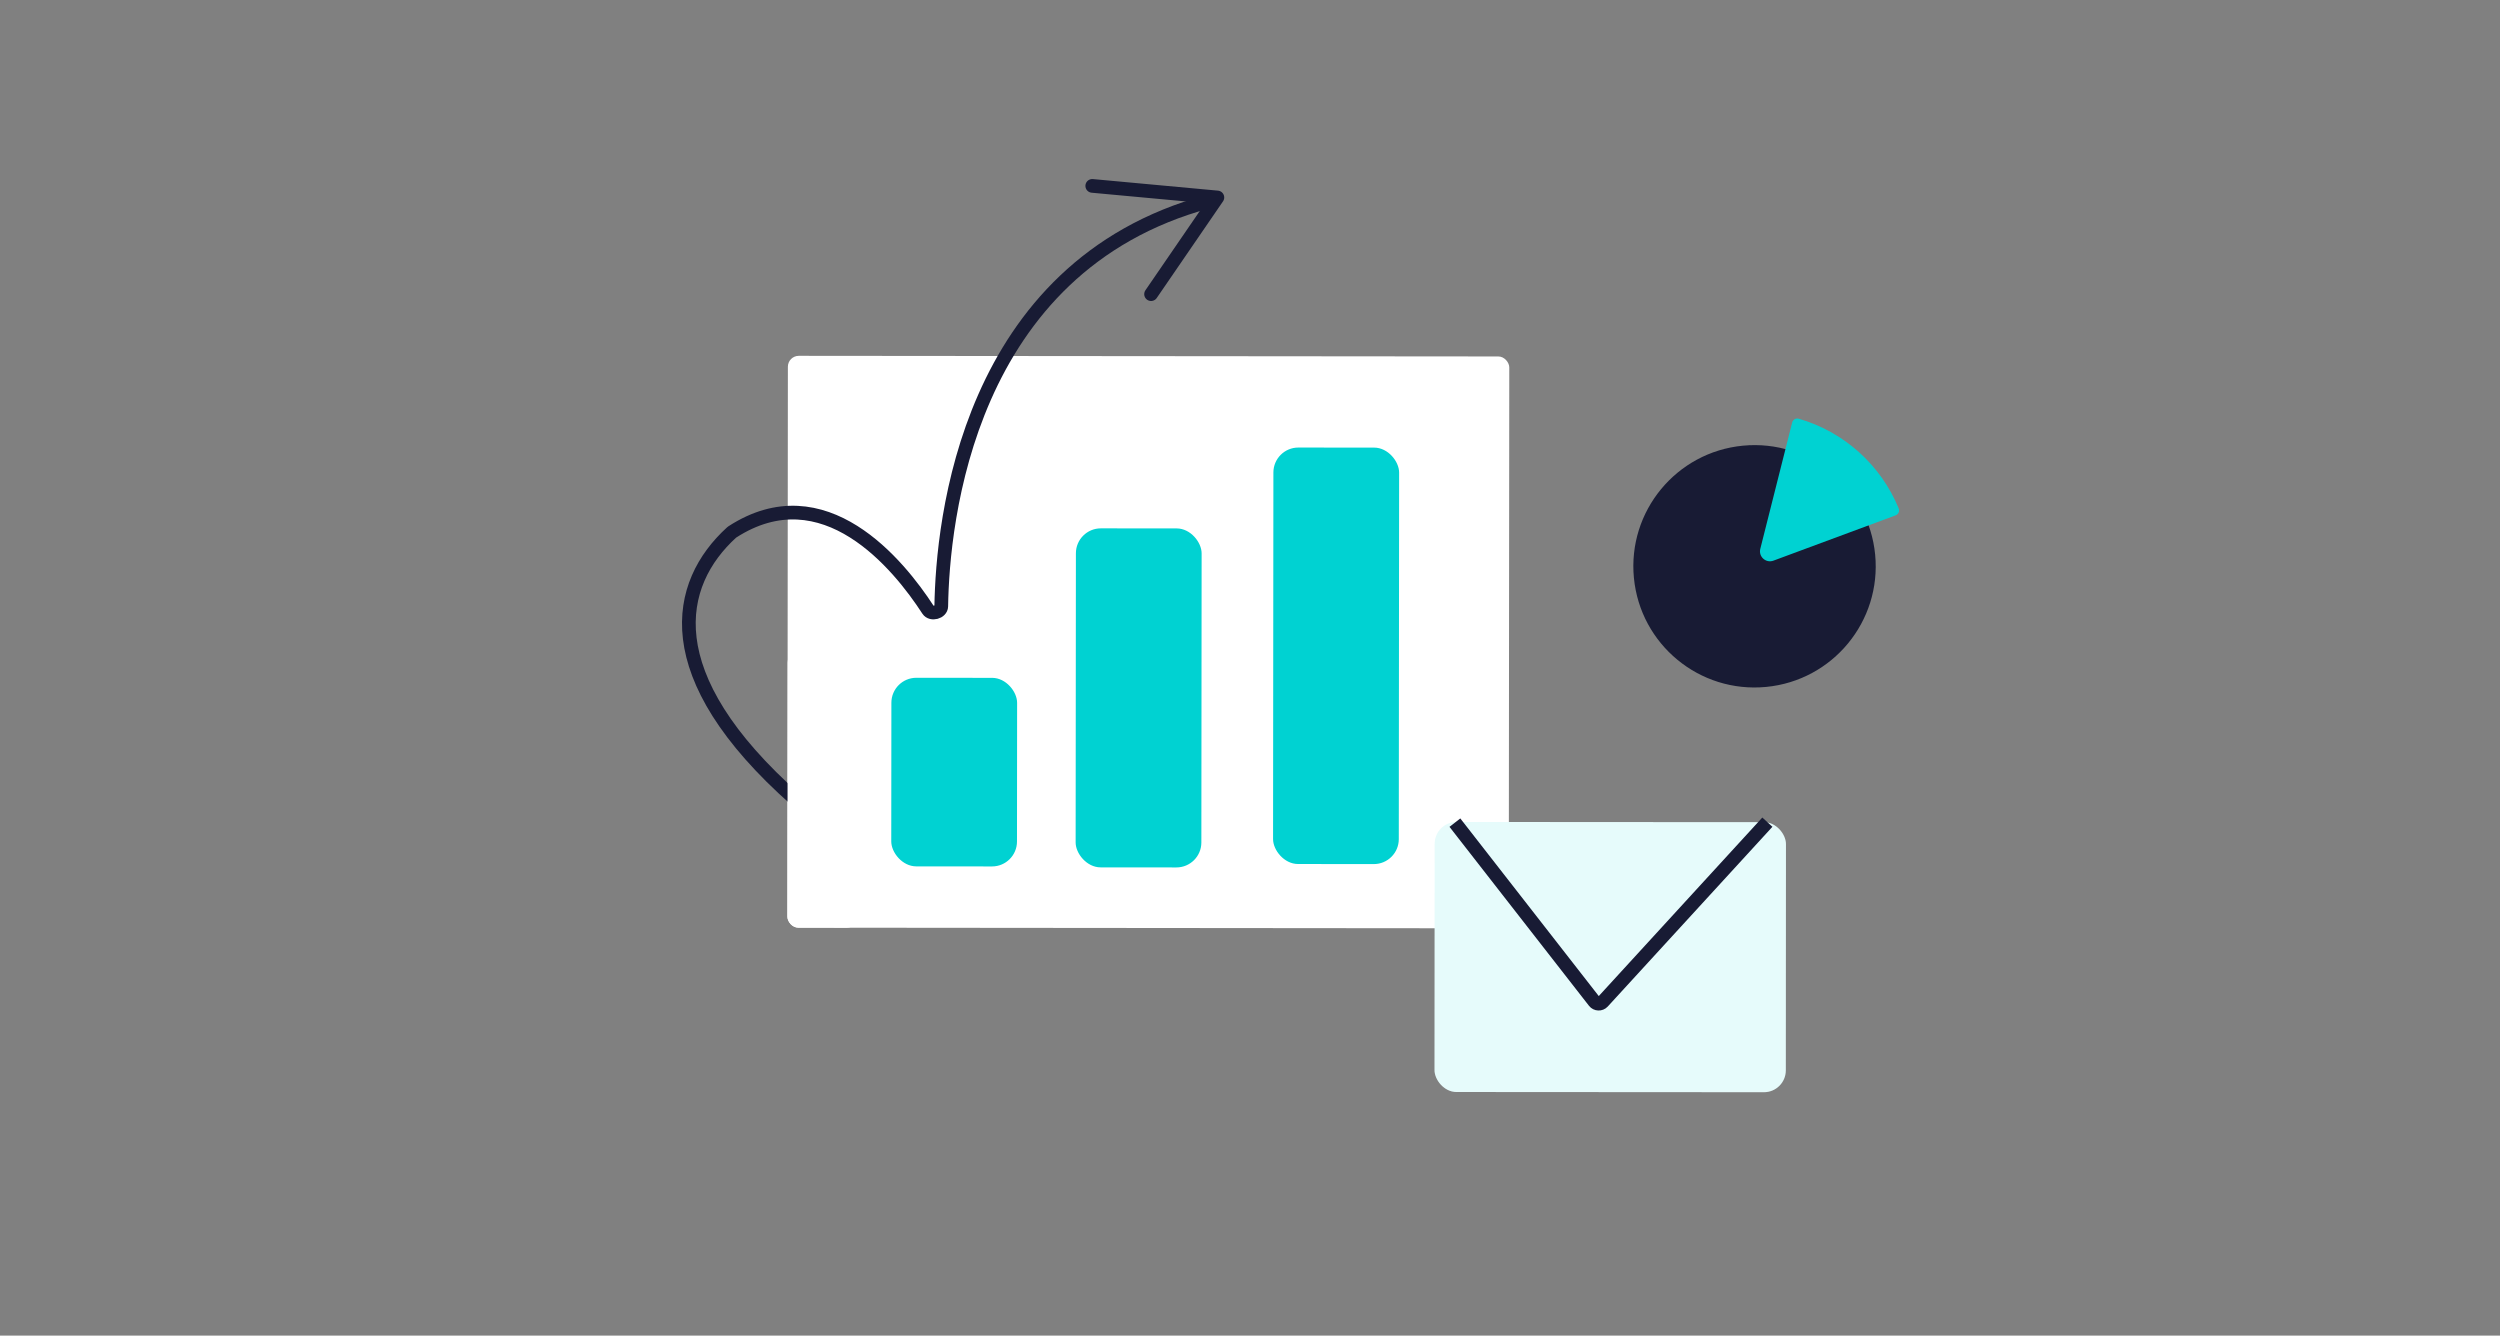 <svg width="365" height="195" viewBox="0 0 365 195" fill="none" xmlns="http://www.w3.org/2000/svg">
<rect x="0" y="0" width="365" height="195" fill="#808080" stroke="none"/>
<circle cx="256.162" cy="82.68" r="17.693" transform="rotate(-5.487 256.162 82.68)" fill="#181B34"/>
<path d="M276.751 75.244C277.164 75.091 277.375 74.632 277.208 74.225C275.918 71.089 273.936 68.281 271.408 66.012C268.879 63.743 265.874 62.076 262.618 61.131C262.195 61.009 261.762 61.269 261.654 61.695L257.003 80.132C256.716 81.27 257.823 82.263 258.923 81.855L276.751 75.244Z" fill="#00D2D2"/>
<rect x="115.032" y="51.949" width="105.324" height="83.489" rx="1.593" transform="rotate(0.052 115.032 51.949)" fill="white"/>
<rect x="130.146" y="98.953" width="18.356" height="27.534" rx="3.643" transform="rotate(0.052 130.146 98.953)" fill="#00D2D2"/>
<rect x="157.085" y="77.136" width="18.356" height="49.496" rx="3.643" transform="rotate(0.052 157.085 77.136)" fill="#00D2D2"/>
<rect x="185.919" y="65.338" width="18.356" height="60.804" rx="3.643" transform="rotate(0.052 185.919 65.338)" fill="#00D2D2"/>
<path d="M176.411 29.43C141.119 38.968 137.612 76.318 137.425 88.521C137.412 89.388 135.976 89.776 135.504 89.049C131.204 82.419 120.312 68.995 106.912 77.667C106.877 77.69 106.841 77.717 106.81 77.745C98.651 85.183 95.557 98.522 116.204 116.777" stroke="#181B34" stroke-width="2"/>
<path d="M159.47 27.14L177.736 28.83L168.056 42.945" stroke="#181B34" stroke-width="2" stroke-linecap="round" stroke-linejoin="round"/>
<rect x="114.999" y="95.153" width="10.26" height="40.285" rx="1.593" transform="rotate(0.052 114.999 95.153)" fill="white"/>
<rect x="209.462" y="120.006" width="51.289" height="39.425" rx="3.186" transform="rotate(0.037 209.462 120.006)" fill="white"/>
<rect opacity="0.1" x="209.462" y="120.006" width="51.289" height="39.425" rx="3.186" transform="rotate(0.037 209.462 120.006)" fill="#00D2D2"/>
<path d="M212.415 120.105L232.779 146.229C233.082 146.618 233.662 146.641 233.995 146.278L258.037 120.034" stroke="#181B34" stroke-width="2"/>
</svg>
